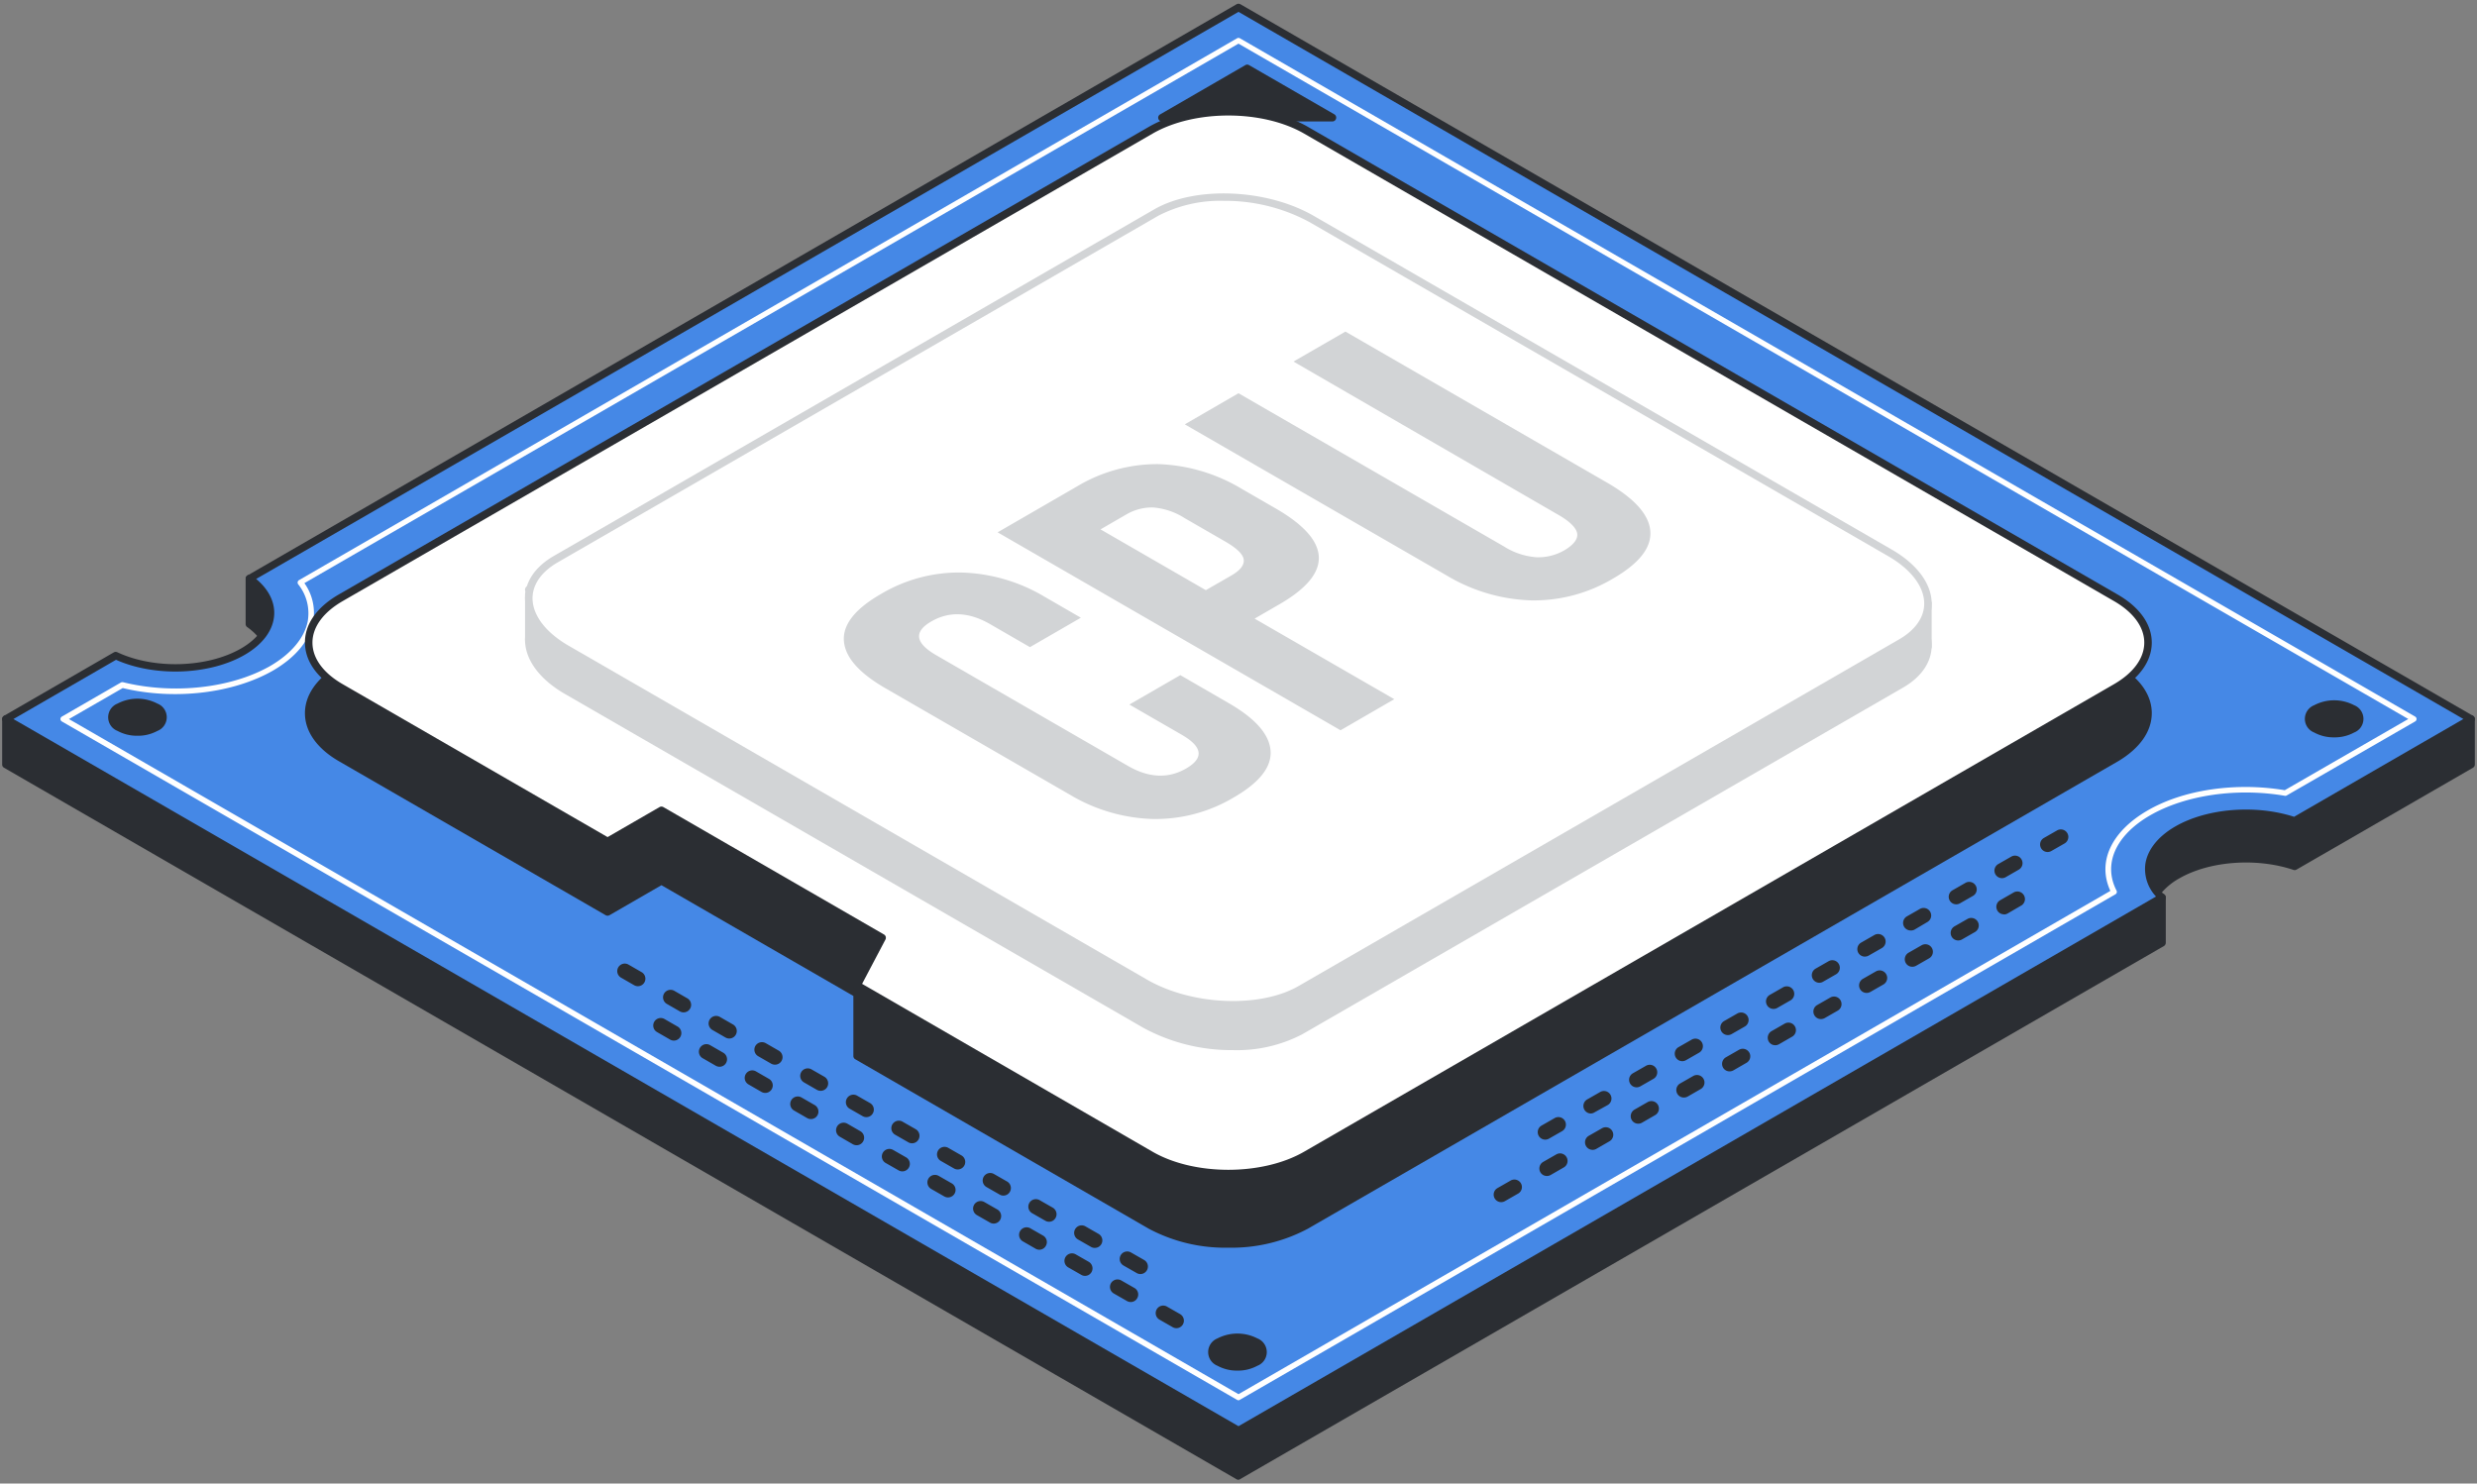<svg width="404" height="242" fill="none" xmlns="http://www.w3.org/2000/svg"><rect width="100%" height="100%" fill="#808080" stroke="none"/><path d="M393.905 119.441L202 8.644 47.386 97.91l-6.71-3.504v7.419c4.932 3.504 4.564 8.673-1.095 11.949-5.66 3.276-14.612 3.504-20.691.631l-11.23 6.482-6.693-3.504v7.42L202 240.775l150.672-86.96v-7.411l-1.84 1.06a9.136 9.136 0 014.337-4.695c5.186-2.996 13.087-3.504 19.14-1.437l28.768-16.644v-7.42l-9.172 2.173z" fill="#2B2E33"/><path d="M202 241.389a.646.646 0 01-.307-.079L.66 125.24a.593.593 0 01-.306-.526v-7.419a.618.618 0 01.29-.511.616.616 0 01.586-.033l6.394 3.391 10.933-6.316a.614.614 0 01.57 0c6 2.803 14.646 2.54 20.147-.614 2.628-1.515 4.126-3.504 4.222-5.58.097-1.909-1.033-3.81-3.17-5.335a.596.596 0 01-.263-.499v-7.42a.622.622 0 01.297-.525.638.638 0 01.605 0l6.403 3.39L201.693 8.11a.641.641 0 01.614 0l191.695 110.674 8.891-2.094a.59.59 0 01.277 0 .626.626 0 01.416.334c.039.081.06.171.06.262v7.419a.6.6 0 01-.306.535l-28.768 16.609a.578.578 0 01-.508.052c-6.036-2.023-13.701-1.454-18.633 1.393a10.42 10.42 0 00-3.048 2.541.616.616 0 01.552 0 .644.644 0 01.306.534v7.42a.645.645 0 01-.306.534l-150.672 86.961a.648.648 0 01-.263.105zM1.58 124.355L202 240.066l150.015-86.61v-6.001l-.92.526a.61.61 0 01-.692-.053.62.62 0 01-.193-.674 9.71 9.71 0 014.608-5.02c5.151-2.969 13.07-3.609 19.377-1.577l28.225-16.302v-6.29l-8.375 1.971a.596.596 0 01-.446-.07L202 9.354 47.693 98.443a.622.622 0 01-.596 0l-5.808-3.075v6.132c2.33 1.752 3.504 3.934 3.434 6.202-.123 2.514-1.84 4.845-4.836 6.579-5.702 3.294-14.646 3.618-20.962.797l-10.959 6.299a.609.609 0 01-.596 0l-5.79-3.075v6.053z" fill="#2B2E33"/><path d="M202 1.225l201.033 116.061-28.768 16.644c-6.053-2.033-13.954-1.551-19.14 1.436-5.186 2.988-6.027 7.534-2.453 11.038L202 233.356.967 117.295l17.949-10.311c6.08 2.847 15.023 2.628 20.691-.631 5.668-3.258 6.027-8.436 1.095-11.948L202 1.225z" fill="#4588E6"/><path d="M202 234.004a.635.635 0 01-.307-.079L.66 117.82a.593.593 0 01-.306-.525.606.606 0 01.306-.535l17.923-10.354a.626.626 0 01.57 0c6 2.803 14.646 2.54 20.148-.613 2.627-1.516 4.125-3.504 4.222-5.572.096-1.918-1.034-3.82-3.171-5.343a.604.604 0 01.044-1.025L201.692.69a.641.641 0 01.614 0L403.34 116.76a.59.59 0 01.306.526.6.6 0 01-.306.534l-28.768 16.644a.611.611 0 01-.508.053c-6.036-2.024-13.701-1.454-18.633 1.393-2.514 1.445-4.038 3.337-4.292 5.326a5.655 5.655 0 001.918 4.756.638.638 0 01.176.517.647.647 0 01-.298.456l-150.672 86.96a.643.643 0 01-.263.079zM2.193 117.295L202 232.646l149.647-86.4a6.568 6.568 0 01-1.752-5.203c.307-2.374 2.05-4.582 4.897-6.228 5.151-2.97 13.07-3.61 19.377-1.577l27.612-15.952L202 1.934 41.78 94.44c2.006 1.673 3.048 3.714 2.943 5.816-.123 2.514-1.84 4.845-4.835 6.579-5.703 3.294-14.647 3.618-20.963.797l-16.732 9.663z" fill="#2B2E33"/><path d="M189.518 19.2h27.804l-13.902-8.033-13.902 8.033z" fill="#2B2E33"/><path d="M217.321 19.813h-27.804a.621.621 0 01-.596-.455.61.61 0 01.289-.692l13.903-8.042a.592.592 0 01.613 0l13.902 8.024a.617.617 0 01.289.692.62.62 0 01-.596.473zm-25.518-1.226h23.232l-11.616-6.71-11.616 6.71z" fill="#2B2E33"/><path d="M202 228.415a.413.413 0 01-.228-.061L10.094 117.689a.46.46 0 01-.235-.399.455.455 0 01.235-.398l9.636-5.563a.518.518 0 01.342-.044c8.217 2.033 17.625.981 23.967-2.628 3.382-1.962 5.563-4.52 6.132-7.218a7.542 7.542 0 00-1.541-6.132.454.454 0 010-.544.482.482 0 01.14-.13l153.002-88.39a.463.463 0 01.455 0l191.678 110.648a.452.452 0 01.172.63.46.46 0 01-.172.167L372.96 129.76a.475.475 0 01-.307.053c-7.805-1.341-16.223-.123-21.979 3.197-5.606 3.241-7.7 7.937-5.466 12.264a.455.455 0 01-.175.604l-142.788 82.45a.417.417 0 01-.245.087zM11.242 117.295L202 227.425l142.201-82.098c-2.164-4.687.105-9.636 6.018-13.088 5.913-3.451 14.463-4.669 22.426-3.337l20.148-11.616L202 7.12 49.646 95.123a8.339 8.339 0 011.401 6.465c-.622 2.996-2.89 5.694-6.56 7.823-6.492 3.705-16.076 4.844-24.468 2.829l-8.777 5.055z" fill="#fff"/><path d="M345.094 109.016L213.011 32.804c-7.008-4.038-18.335-4.038-25.325 0L55.594 109.025c-7.008 4.038-7.008 10.582 0 14.621l43.502 25.114 8.76-5.072 31.913 18.396v10.145l47.882 27.646c7.008 4.038 18.326 4.038 25.325 0l132.092-76.212c7.017-4.056 7.017-10.608.026-14.647z" fill="#2B2E33"/><path d="M200.336 203.528a26.482 26.482 0 01-12.965-3.092l-47.882-27.647a.603.603 0 01-.306-.534v-9.794l-31.3-18.063-8.48 4.897a.643.643 0 01-.613 0L55.288 124.18c-3.583-2.067-5.554-4.853-5.554-7.84s1.971-5.782 5.554-7.884L187.38 32.2c7.148-4.135 18.782-4.135 25.939 0l132.083 76.291c3.583 2.067 5.554 4.853 5.554 7.84s-1.971 5.773-5.554 7.884L213.31 200.436a26.489 26.489 0 01-12.974 3.092zm-59.927-31.624l47.576 27.472c6.806 3.933 17.896 3.933 24.712 0l132.092-76.265c3.18-1.839 4.94-4.248 4.94-6.78s-1.752-4.941-4.94-6.78L212.705 33.295c-6.815-3.933-17.905-3.933-24.712 0L55.901 109.559c-3.188 1.84-4.94 4.24-4.94 6.781 0 2.54 1.752 4.94 4.94 6.78l43.196 24.931 8.48-4.888a.588.588 0 01.613 0l31.913 18.396a.636.636 0 01.306.534v9.811z" fill="#2B2E33"/><path d="M213.011 21.259l132.083 76.255c7.008 4.039 7.008 10.583 0 14.621l-132.092 76.264c-7.008 4.039-18.334 4.039-25.325 0l-47.873-27.646 4.091-7.779-36.004-20.787-8.76 5.072-43.537-25.115c-7.008-4.039-7.008-10.582 0-14.62l132.092-76.265c6.99-4.039 18.326-4.039 25.325 0z" fill="#fff"/><path d="M200.336 192.026a26.573 26.573 0 01-12.965-3.092l-47.882-27.638a.605.605 0 01-.236-.815l3.819-7.262-35.189-20.314-8.48 4.897a.643.643 0 01-.613 0l-43.502-25.124c-3.583-2.067-5.554-4.853-5.554-7.884 0-3.031 1.971-5.773 5.554-7.84L187.38 20.689c7.148-4.126 18.782-4.126 25.939 0l132.083 76.3c3.583 2.067 5.554 4.853 5.554 7.84s-1.971 5.773-5.554 7.884L213.31 188.934a26.585 26.585 0 01-12.974 3.092zm-59.725-31.536l47.374 27.384c6.806 3.933 17.896 3.933 24.712 0l132.092-76.265c3.18-1.839 4.94-4.248 4.94-6.78s-1.752-4.94-4.94-6.78L212.705 21.793c-6.815-3.933-17.905-3.933-24.712 0L55.901 98.049c-3.188 1.84-4.94 4.248-4.94 6.78s1.752 4.949 4.94 6.78l43.196 24.94 8.48-4.897a.641.641 0 01.613 0l35.995 20.788a.621.621 0 01.236.814l-3.81 7.236z" fill="#2B2E33"/><path d="M310.055 111.636l-97.928 56.528c-6.509 3.758-17.88 3.294-25.404-1.051L92.5 112.687c-7.516-4.336-8.33-10.906-1.822-14.664l97.919-56.529c6.509-3.758 17.879-3.294 25.404 1.051l94.275 54.426c7.464 4.337 8.278 10.889 1.779 14.665z" fill="#D2D4D6"/><path d="M201.125 171.3a30.157 30.157 0 01-14.673-3.653l-94.293-54.435c-4.152-2.391-6.526-5.606-6.526-8.821 0-2.698 1.664-5.142 4.695-6.894l97.928-56.537c6.667-3.846 18.335-3.382 26 1.051l94.275 54.461c4.152 2.392 6.526 5.606 6.526 8.821 0 2.698-1.664 5.151-4.704 6.894l-97.919 56.511a23.026 23.026 0 01-11.309 2.602zm-1.542-131.768a21.897 21.897 0 00-10.722 2.488l-97.92 56.537c-2.628 1.524-4.082 3.591-4.082 5.834 0 2.768 2.155 5.598 5.913 7.761l94.275 54.4c7.332 4.231 18.449 4.704 24.774 1.051l97.928-56.502c2.628-1.524 4.091-3.591 4.091-5.834 0-2.768-2.155-5.598-5.913-7.761l-94.284-54.47a28.908 28.908 0 00-14.06-3.504z" fill="#D2D4D6"/><path d="M314.443 105.53v-7.122l-5.65 3.32 5.65 3.802z" fill="#D2D4D6"/><path d="M314.443 106.108a.6.6 0 01-.341-.105l-5.651-3.802a.628.628 0 01-.271-.526.61.61 0 01.306-.508l5.651-3.32a.592.592 0 01.613 0 .624.624 0 01.306.535v7.122a.608.608 0 01-.324.543.682.682 0 01-.289.061zm-4.494-4.38l3.881 2.628V99.45l-3.881 2.278z" fill="#D2D4D6"/><path d="M380.739 119.66c2.298 0 4.161-1.075 4.161-2.401 0-1.325-1.863-2.4-4.161-2.4-2.298 0-4.161 1.075-4.161 2.4 0 1.326 1.863 2.401 4.161 2.401z" fill="#2B2E33"/><path d="M380.704 120.282a6.613 6.613 0 01-3.25-.789 2.387 2.387 0 01-1.108-3.58 2.39 2.39 0 011.108-.879 7.008 7.008 0 016.5 0 2.395 2.395 0 011.108 3.581 2.392 2.392 0 01-1.108.878 6.634 6.634 0 01-3.25.789zm0-4.81a5.411 5.411 0 00-2.628.622 1.53 1.53 0 00-.876 1.165c0 .412.333.876.876 1.174a5.933 5.933 0 005.256 0c.578-.341.876-.762.876-1.174a1.53 1.53 0 00-.876-1.165 5.44 5.44 0 00-2.628-.622zM201.825 222.958c2.298 0 4.161-1.075 4.161-2.401 0-1.325-1.863-2.4-4.161-2.4-2.298 0-4.161 1.075-4.161 2.4 0 1.326 1.863 2.401 4.161 2.401z" fill="#2B2E33"/><path d="M201.825 223.58a6.613 6.613 0 01-3.25-.789 2.403 2.403 0 01-1.522-2.234 2.4 2.4 0 011.522-2.233 7.093 7.093 0 016.5 0 2.395 2.395 0 011.537 2.233 2.394 2.394 0 01-1.537 2.234 6.613 6.613 0 01-3.25.789zm0-4.81a5.398 5.398 0 00-2.628.614c-.578.341-.876.762-.876 1.173 0 .412.333.876.876 1.166a5.887 5.887 0 005.256 0c.587-.333.92-.754.92-1.166 0-.411-.333-.832-.92-1.173a5.4 5.4 0 00-2.628-.614zM22.456 119.397c2.298 0 4.16-1.075 4.16-2.4 0-1.326-1.862-2.401-4.16-2.401s-4.161 1.075-4.161 2.401c0 1.325 1.863 2.4 4.16 2.4z" fill="#2B2E33"/><path d="M22.42 120.019a6.624 6.624 0 01-3.25-.789 2.387 2.387 0 01-1.526-2.229 2.393 2.393 0 011.527-2.229 7.008 7.008 0 016.5 0 2.387 2.387 0 011.526 2.229 2.393 2.393 0 01-1.526 2.229 6.612 6.612 0 01-3.25.789zm0-4.809a5.415 5.415 0 00-2.627.622 1.207 1.207 0 000 2.339 5.943 5.943 0 005.256 0 1.199 1.199 0 00.67-1.917 1.197 1.197 0 00-.67-.422 5.391 5.391 0 00-2.628-.622zm169.444 101.449a1.166 1.166 0 01-.604-.166l-2.129-1.218a1.235 1.235 0 01-.592-.742 1.23 1.23 0 01.87-1.521 1.229 1.229 0 01.94.134l2.128 1.218a1.232 1.232 0 01.006 2.13 1.219 1.219 0 01-.619.165zm-7.446-4.266a1.203 1.203 0 01-.613-.166l-2.129-1.218a1.228 1.228 0 01-.629-1.226 1.228 1.228 0 011.847-.903l2.129 1.218a1.21 1.21 0 01.577.741 1.205 1.205 0 01-.122.932 1.19 1.19 0 01-1.06.622zm-7.454-4.266a1.201 1.201 0 01-.605-.166l-2.129-1.218a1.226 1.226 0 011.218-2.129l2.129 1.218a1.234 1.234 0 01.006 2.13 1.224 1.224 0 01-.619.165zm-7.446-4.266c-.216 0-.428-.057-.614-.167l-2.128-1.226a1.23 1.23 0 011.226-2.129l2.129 1.218a1.221 1.221 0 01.446 1.673 1.204 1.204 0 01-1.059.631zm-7.455-4.266a1.192 1.192 0 01-.605-.167l-2.128-1.217a1.226 1.226 0 111.217-2.129l2.129 1.218a1.232 1.232 0 01.006 2.13 1.224 1.224 0 01-.619.165zm-7.446-4.266c-.216 0-.428-.057-.613-.167l-2.129-1.217a1.242 1.242 0 01-.573-.746 1.224 1.224 0 01.437-1.293 1.235 1.235 0 011.362-.09l2.129 1.218a1.23 1.23 0 01.583 1.385 1.23 1.23 0 01-1.196.91zm-7.455-4.249a1.198 1.198 0 01-.604-.166l-2.129-1.218a1.224 1.224 0 01-.435-1.661 1.228 1.228 0 011.653-.468l2.128 1.218a1.227 1.227 0 01-.613 2.295zm-7.446-4.266c-.214 0-.425-.055-.613-.158l-2.12-1.226a1.213 1.213 0 01-.578-.741 1.229 1.229 0 011.796-1.388l2.128 1.227a1.222 1.222 0 01.131 2.031 1.222 1.222 0 01-.744.255zm-7.446-4.266a1.289 1.289 0 01-.613-.158l-2.129-1.226a1.224 1.224 0 01-.629-1.226 1.232 1.232 0 01.471-.824 1.23 1.23 0 011.376-.079l2.128 1.226a1.225 1.225 0 01-.604 2.287zm-7.455-4.266a1.277 1.277 0 01-.604-.158l-2.129-1.226a1.24 1.24 0 01-.578-.742 1.222 1.222 0 01.123-.932 1.226 1.226 0 011.673-.455l2.128 1.226a1.225 1.225 0 01.132 2.032 1.232 1.232 0 01-.745.255zm-7.446-4.266a1.289 1.289 0 01-.613-.158l-2.129-1.227a1.219 1.219 0 01-.592-.742 1.23 1.23 0 01.435-1.307 1.211 1.211 0 011.375-.079l2.129 1.226a1.229 1.229 0 01.136 2.028 1.228 1.228 0 01-.741.259zm-7.455-4.267a1.264 1.264 0 01-.604-.157l-2.129-1.227a1.219 1.219 0 01-.592-.742 1.23 1.23 0 01.435-1.308 1.216 1.216 0 01.918-.24c.162.023.317.078.457.162l2.129 1.226a1.229 1.229 0 01-.614 2.286zm76.081 38.08c-.213 0-.421-.058-.604-.166l-2.129-1.218a1.224 1.224 0 01-.629-1.225 1.228 1.228 0 011.847-.904l2.128 1.218a1.232 1.232 0 01.006 2.13 1.221 1.221 0 01-.619.165zm-7.446-4.266a1.203 1.203 0 01-.613-.166l-2.129-1.218a1.238 1.238 0 01-.605-1.224 1.241 1.241 0 01.47-.814 1.224 1.224 0 011.362-.091l2.128 1.218a1.224 1.224 0 01-.613 2.295zm-7.455-4.266a1.192 1.192 0 01-.604-.167l-2.129-1.217a1.224 1.224 0 01-.476-1.685 1.214 1.214 0 01.754-.578 1.229 1.229 0 01.94.134l2.129 1.218a1.234 1.234 0 01.006 2.13 1.225 1.225 0 01-.62.165zm-7.446-4.266a1.157 1.157 0 01-.604-.167l-2.129-1.217a1.238 1.238 0 01-.592-.743 1.23 1.23 0 01.435-1.307 1.218 1.218 0 01.918-.241c.162.023.317.078.457.162l2.129 1.218a1.234 1.234 0 01.006 2.13 1.225 1.225 0 01-.62.165zm-7.446-4.266c-.215 0-.427-.057-.613-.167l-2.128-1.217a1.228 1.228 0 01.761-2.291c.161.023.316.078.456.162l2.129 1.218a1.228 1.228 0 01.584 1.381 1.224 1.224 0 01-1.189.914zm-7.454-4.266a1.192 1.192 0 01-.605-.167l-2.128-1.218a1.237 1.237 0 01-.63-1.225 1.232 1.232 0 01.472-.824 1.215 1.215 0 011.375-.079l2.129 1.217a1.237 1.237 0 01.006 2.13c-.188.11-.402.167-.619.166zm-7.446-4.267a1.194 1.194 0 01-.614-.166l-2.128-1.218a1.224 1.224 0 01-.435-1.661 1.223 1.223 0 011.652-.467l2.129 1.217a1.228 1.228 0 01.456 1.673 1.198 1.198 0 01-1.06.622zm-7.455-4.292a1.27 1.27 0 01-.605-.158l-2.128-1.226a1.224 1.224 0 01-.435-1.661 1.228 1.228 0 011.652-.468l2.129 1.218a1.248 1.248 0 01.456 1.682 1.227 1.227 0 01-1.069.613zm-7.446-4.266c-.215 0-.425-.055-.613-.158l-2.129-1.226a1.228 1.228 0 01-.456-1.673 1.247 1.247 0 011.682-.456l2.12 1.218a1.225 1.225 0 01-.604 2.295zm-7.455-4.266a1.277 1.277 0 01-.604-.158l-2.129-1.226a1.238 1.238 0 01-.592-.743 1.23 1.23 0 01.434-1.307 1.235 1.235 0 01.919-.241c.161.023.317.078.457.162l2.128 1.226a1.225 1.225 0 01.131 2.032 1.222 1.222 0 01-.744.255zm-7.446-4.266a1.289 1.289 0 01-.613-.158l-2.129-1.226a1.232 1.232 0 01-.451-1.678 1.227 1.227 0 011.678-.451l2.128 1.226a1.225 1.225 0 01.131 2.032 1.229 1.229 0 01-.744.255zm-7.455-4.266a1.277 1.277 0 01-.604-.158l-2.129-1.227a1.235 1.235 0 01-.592-.742 1.23 1.23 0 01.435-1.307 1.21 1.21 0 011.375-.079l2.129 1.226a1.229 1.229 0 01-.614 2.287zm140.8 35.224a1.228 1.228 0 01-.605-2.296l2.129-1.217a1.222 1.222 0 011.375.079 1.222 1.222 0 01.213 1.738 1.223 1.223 0 01-.371.311l-2.128 1.218c-.186.11-.398.167-.613.167zm7.454-4.267a1.226 1.226 0 01-1.068-.613 1.245 1.245 0 01.455-1.682l2.129-1.217a1.222 1.222 0 011.375.078 1.238 1.238 0 01.472.825 1.23 1.23 0 01-.259.914 1.223 1.223 0 01-.371.311l-2.128 1.227a1.268 1.268 0 01-.605.157zm7.446-4.266a1.23 1.23 0 01-1.132-1.704c.106-.25.291-.458.528-.591l2.129-1.217a1.216 1.216 0 01.94-.135 1.228 1.228 0 01.277 2.263l-2.129 1.227a1.28 1.28 0 01-.613.166v-.009zm7.455-4.266a1.227 1.227 0 01-1.069-.613 1.247 1.247 0 01.456-1.682l2.129-1.218a1.232 1.232 0 011.375.079 1.228 1.228 0 01-.158 2.05l-2.129 1.226a1.254 1.254 0 01-.604.158zm7.446-4.266a1.223 1.223 0 01-1.197-.91 1.224 1.224 0 01.584-1.385l2.129-1.218c.282-.162.617-.206.932-.122a1.233 1.233 0 01.867 1.506 1.233 1.233 0 01-.573.745l-2.129 1.226a1.277 1.277 0 01-.613.158zm7.455-4.266a1.225 1.225 0 01-1.069-.613 1.247 1.247 0 01.456-1.682l2.128-1.218a1.22 1.22 0 011.376.079 1.224 1.224 0 01.471.824 1.23 1.23 0 01-.629 1.226l-2.129 1.226a1.277 1.277 0 01-.604.158zm7.446-4.266a1.225 1.225 0 01-1.069-.613 1.248 1.248 0 01.456-1.682l2.128-1.218a1.22 1.22 0 011.376.079 1.224 1.224 0 01.471.824 1.23 1.23 0 01-.629 1.226l-2.129 1.226a1.254 1.254 0 01-.604.158zm7.446-4.266a1.23 1.23 0 01-1.133-1.705c.106-.25.292-.457.528-.59l2.129-1.218a1.228 1.228 0 011.795 1.394 1.23 1.23 0 01-.577.743l-2.129 1.218a1.289 1.289 0 01-.613.158zm7.455-4.266a1.222 1.222 0 01-1.185-1.548c.085-.314.29-.583.571-.748l2.129-1.217a1.225 1.225 0 011.363.097 1.22 1.22 0 01.466.818 1.23 1.23 0 01-.611 1.222l-2.129 1.218a1.281 1.281 0 01-.561.158h-.043zm7.446-4.267a1.218 1.218 0 01-1.06-.613 1.236 1.236 0 01.455-1.682l2.129-1.217a1.228 1.228 0 011.795 1.394 1.227 1.227 0 01-.578.743l-2.128 1.218a1.276 1.276 0 01-.613.157zm7.489-4.292a1.216 1.216 0 01-1.068-.622 1.237 1.237 0 01.455-1.673l2.129-1.218a1.223 1.223 0 01.934-.117 1.224 1.224 0 01.861 1.511 1.229 1.229 0 01-.578.744l-2.128 1.217a1.266 1.266 0 01-.605.158zm7.446-4.266a1.218 1.218 0 01-1.06-.613 1.233 1.233 0 01.456-1.682l2.12-1.218a1.233 1.233 0 011.759.411 1.23 1.23 0 01-.533 1.727l-2.163 1.261c-.19.097-.401.145-.614.14l.035-.026zm-74.802 36.757a1.224 1.224 0 01-1.18-.909 1.229 1.229 0 01.567-1.377l2.129-1.218a1.222 1.222 0 011.375.079 1.222 1.222 0 01.213 1.738 1.236 1.236 0 01-.37.312l-2.129 1.217a1.278 1.278 0 01-.605.158zm7.446-4.266a1.224 1.224 0 01-1.18-.909 1.229 1.229 0 01.567-1.378l2.129-1.217a1.223 1.223 0 011.362.09 1.224 1.224 0 01.469.815 1.224 1.224 0 01-.605 1.223l-2.137 1.183c-.18.119-.389.186-.605.193zm7.455-4.266a1.229 1.229 0 01-1.13-1.694 1.23 1.23 0 01.517-.593l2.129-1.217a1.222 1.222 0 011.375.078 1.232 1.232 0 01.434 1.308 1.218 1.218 0 01-.592.742l-2.128 1.218a1.28 1.28 0 01-.605.158zm7.446-4.266a1.229 1.229 0 01-1.13-1.694 1.23 1.23 0 01.517-.593l2.129-1.217a1.222 1.222 0 011.375.078 1.228 1.228 0 01-.158 2.05l-2.128 1.218a1.18 1.18 0 01-.605.158zm7.446-4.258a1.226 1.226 0 01-.604-2.295l2.128-1.218a1.243 1.243 0 01.941-.134 1.228 1.228 0 01.277 2.263l-2.129 1.218a1.198 1.198 0 01-.613.166zm7.455-4.266a1.223 1.223 0 01-1.197-.91 1.224 1.224 0 01.584-1.385l2.128-1.218a1.243 1.243 0 01.941-.134 1.228 1.228 0 01.277 2.263l-2.129 1.218a1.188 1.188 0 01-.604.166zm7.446-4.266a1.235 1.235 0 01-.613-2.295l2.128-1.218a1.224 1.224 0 011.678.451 1.241 1.241 0 01.122.933 1.224 1.224 0 01-.573.745l-2.129 1.217c-.186.11-.397.168-.613.167zm7.455-4.266a1.225 1.225 0 01-.614-2.295l2.129-1.218a1.22 1.22 0 011.376.079 1.224 1.224 0 01.471.824 1.23 1.23 0 01-.629 1.226l-2.129 1.217c-.184.106-.392.16-.604.158v.009zm7.446-4.266a1.248 1.248 0 01-1.069-.622 1.237 1.237 0 01.455-1.673l2.129-1.218a1.232 1.232 0 011.8 1.383 1.232 1.232 0 01-.573.746l-2.129 1.261c-.19.094-.402.137-.613.123zm7.454-4.266a1.23 1.23 0 01-1.196-.91 1.231 1.231 0 01.583-1.386l2.129-1.217a1.229 1.229 0 011.652.467 1.222 1.222 0 01-.434 1.661l-2.129 1.218a1.192 1.192 0 01-.605.167zm7.446-4.267a1.243 1.243 0 01-1.068-.622 1.234 1.234 0 01.455-1.673l2.129-1.217a1.226 1.226 0 011.673.455 1.225 1.225 0 01.122.932 1.218 1.218 0 01-.577.741l-2.12 1.218c-.186.11-.398.167-.614.166zm7.446-4.266a1.22 1.22 0 01-1.188-.914 1.225 1.225 0 01.584-1.381l2.129-1.217a1.222 1.222 0 011.375.078 1.238 1.238 0 01.472.825 1.23 1.23 0 01-.63 1.225l-2.128 1.218a1.204 1.204 0 01-.614.166z" fill="#2B2E33"/><path d="M86.246 96.98v7.429l2.505 1.979-2.505-10.179" fill="#D2D4D6"/><path d="M88.751 106.984a.599.599 0 01-.376-.131l-2.514-1.98a.655.655 0 01-.228-.482v-7.428a.613.613 0 01.096-.325l-.079-.306a.613.613 0 011.192-.29l2.505 10.189a.605.605 0 01-.596.753zm-1.892-2.891l.876.692-.876-3.504v2.812z" fill="#D2D4D6"/><path d="M310.055 104.829l-97.929 56.537c-6.508 3.758-17.879 3.285-25.404-1.06L92.5 105.88c-7.516-4.38-8.33-10.906-1.822-14.655l97.919-56.537c6.509-3.758 17.879-3.285 25.404 1.05l94.223 54.427c7.516 4.345 8.33 10.906 1.831 14.664z" fill="#fff"/><path d="M201.125 164.502a30.138 30.138 0 01-14.673-3.662l-94.293-54.425c-4.152-2.401-6.526-5.616-6.526-8.83 0-2.698 1.664-5.143 4.695-6.895l97.928-56.537c6.667-3.845 18.335-3.372 26 1.052l94.275 54.434c4.152 2.392 6.526 5.607 6.526 8.822 0 2.698-1.664 5.15-4.704 6.894l-97.919 56.537a23.053 23.053 0 01-11.309 2.61zM199.6 32.76a21.902 21.902 0 00-10.713 2.453L90.941 91.75c-2.628 1.525-4.082 3.592-4.082 5.835 0 2.768 2.155 5.597 5.913 7.761l94.275 54.435c7.332 4.239 18.449 4.704 24.774 1.051l97.928-56.537c2.628-1.516 4.091-3.592 4.091-5.835 0-2.768-2.155-5.597-5.913-7.76l-94.284-54.436a28.91 28.91 0 00-14.06-3.504h.017z" fill="#D2D4D6"/><path d="M187.984 133.597a27.972 27.972 0 01-13.464-3.951l-30.047-17.345c-4.38-2.514-6.649-5.107-6.833-7.77-.183-2.663 1.823-5.203 6.036-7.63a24.817 24.817 0 0113.219-3.504 27.898 27.898 0 0113.482 3.951l5.913 3.416-8.305 4.801-6.474-3.741c-3.457-1.997-6.654-2.152-9.592-.464-2.937 1.688-2.669 3.533.806 5.536l31.238 18.037c3.411 1.974 6.579 2.114 9.505.421 2.926-1.694 2.686-3.525-.718-5.493l-8.55-4.932 8.313-4.8 7.884 4.564c4.38 2.523 6.64 5.116 6.833 7.779.193 2.663-1.831 5.203-6.036 7.63a24.924 24.924 0 01-13.21 3.495zm-25.273-46.761l12.938-7.481A25.478 25.478 0 01189 75.71a28.242 28.242 0 0113.578 4.064l5.51 3.18c4.532 2.617 6.868 5.23 7.008 7.84.14 2.611-1.962 5.18-6.307 7.71l-4.161 2.408 22.776 13.14-8.76 5.072-55.933-32.289zm38.106 7.052c1.445-.832 2.12-1.682 2.041-2.558-.079-.876-1.077-1.866-2.996-2.978l-6.622-3.82a11.279 11.279 0 00-5.151-1.752 8.272 8.272 0 00-4.442 1.174l-4.152 2.4 17.178 9.916 4.144-2.382zm48.864 4.047a28.533 28.533 0 01-13.78-4.091L193.24 69.22l8.76-5.072 43.31 25a11.438 11.438 0 005.308 1.753 8.47 8.47 0 004.599-1.174c1.437-.876 2.12-1.752 2.033-2.628-.088-.876-1.078-1.962-2.996-3.066L210.97 58.979l8.471-4.888 42.662 24.633c4.526 2.61 6.882 5.262 7.069 7.954.187 2.693-1.857 5.268-6.132 7.727a25.21 25.21 0 01-13.359 3.53z" fill="#D2D4D6"/></svg>